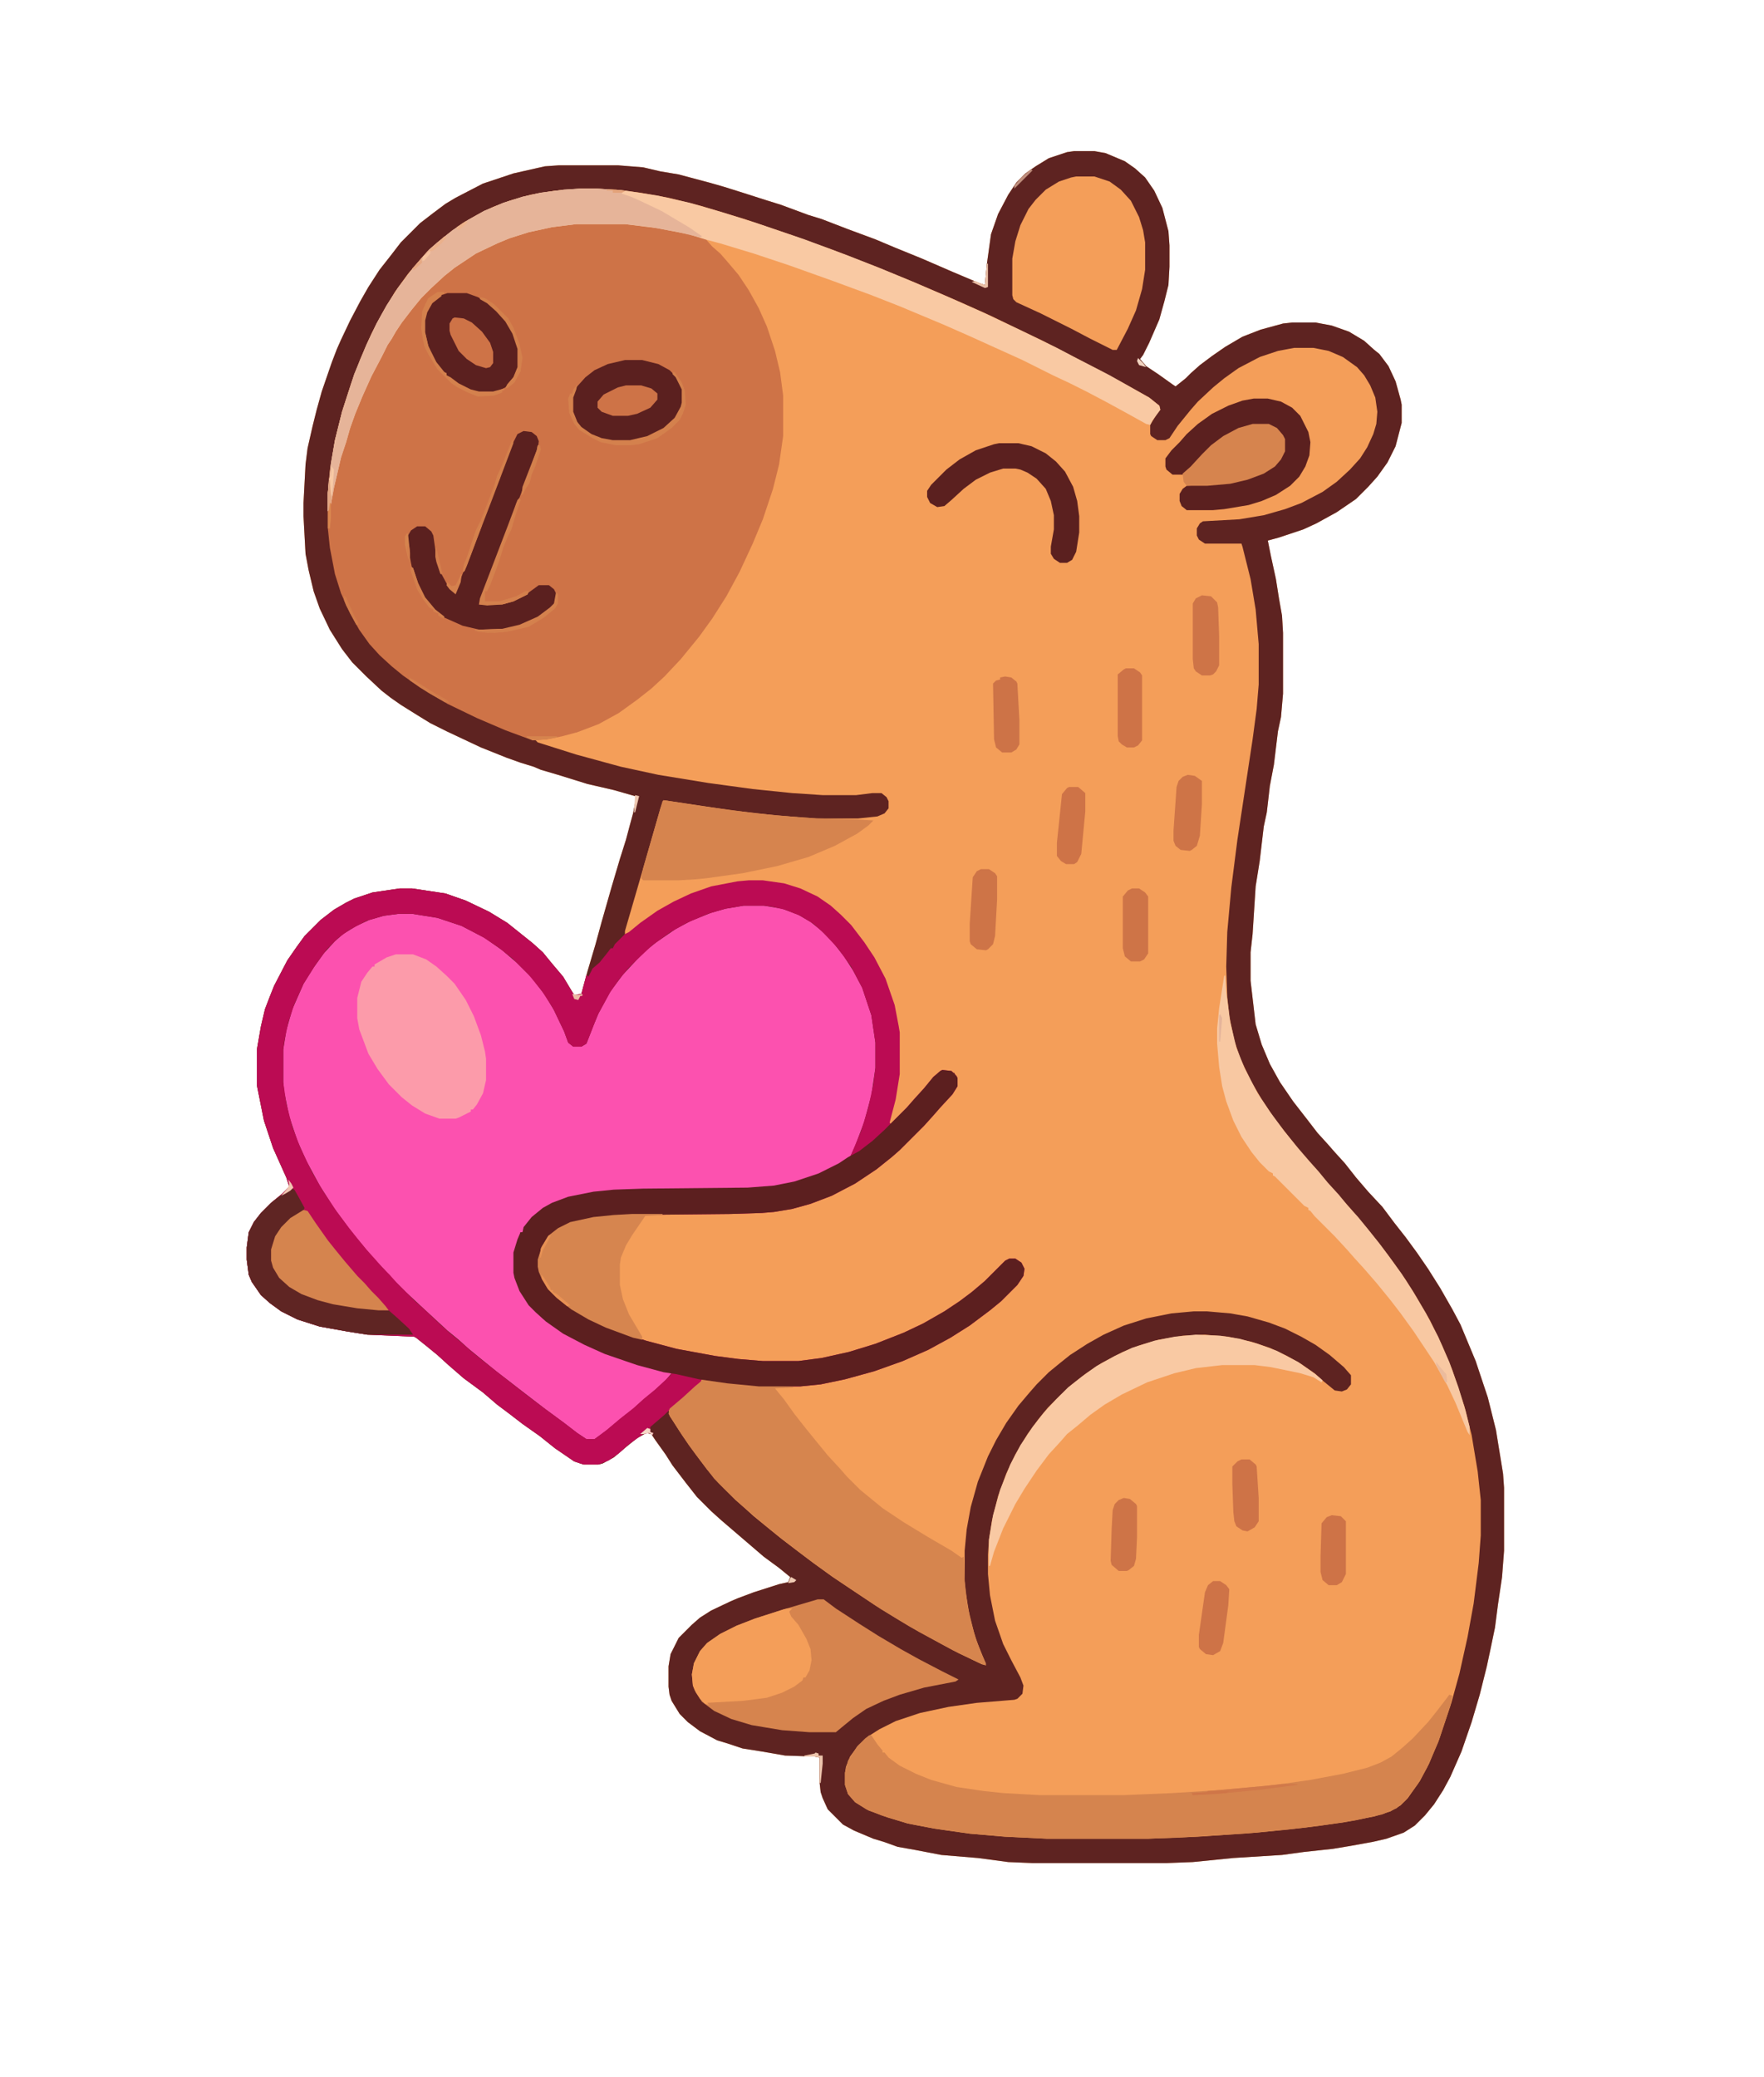 <?xml version="1.0" encoding="UTF-8"?>
<svg data-bbox="243 149 1240 1688" xmlns="http://www.w3.org/2000/svg" height="910" width="773" viewBox="0 0 1739 2048" data-type="ugc">
    <g>
        <path fill="#F49E59" d="M1059 149h20l11 2 19 8 10 7 10 9 9 13 8 17 6 23 1 14v21l-1 18-4 16-5 18-10 23-6 12-3 4 6 7 12 8 14 10 3 2 10-8 5-5 9-8 12-9 13-9 17-10 18-7 22-6 9-1h23l16 3 17 6 15 9 10 9 5 4 9 12 7 15 5 18 1 5v18l-6 23-8 16-10 14-9 10-12 12-19 13-20 11-13 6-24 8-11 3 3 15 5 23 3 19 3 17 1 17v60l-2 23-3 14-4 33-4 21-3 26-3 14-4 34-4 25-3 47-2 18v28l5 43 6 20 8 19 10 18 13 19 14 18 10 13 10 11 7 8 10 11 11 14 12 14 14 15 12 16 11 14 11 15 11 16 12 19 12 21 8 15 15 36 12 36 8 32 7 43 1 14v62l-2 26-4 27-3 23-5 24-3 14-7 28-8 27-10 29-11 25-7 13-9 14-9 11-10 10-11 7-17 6-13 3-22 4-18 3-28 3-22 3-48 3-40 4-26 1h-132l-24-1-30-4-36-3-26-5-17-3-14-5-10-3-19-8-11-6-15-15-5-11-2-6-1-9v-25l-5-1-29-1-23-4-19-3-15-5-10-3-17-9-12-9-8-8-8-13-2-6-1-8v-20l2-12 8-16 13-13 8-7 11-7 19-9 7-3 16-6 25-8 9-2 2-5-11-9-15-11-42-36-10-9-14-14-11-14-13-17-7-11-10-14-4-6-5-1-9 5-10 8-13 11-11 6-4 1h-15l-9-3-19-13-15-12-17-12-13-10-12-9-14-12-19-14-15-13-11-10-11-9-10-8-2-1-46-2-19-3-28-5-22-7-16-8-11-8-9-8-9-13-3-7-2-15v-12l2-15 5-10 7-9 10-10 11-9 7-7-3-9-13-29-9-27-7-35v-35l4-23 4-17 5-13 4-10 13-25 9-13 8-11 16-16 13-10 12-7 8-4 18-6 27-4h12l33 5 20 7 23 11 18 11 25 20 10 9 9 11 11 13 9 15 2 3 7-1 6-22 8-27 6-22 10-35 8-27 6-19 4-15 3-11 2-10v-7l-21-6-26-6-29-9-17-5-7-3-13-4-14-5-25-10-34-16-16-8-13-8-16-10-10-7-9-7-15-14-14-14-10-13-12-19-10-21-6-17-5-21-3-16-2-37v-13l2-38 2-16 5-22 4-16 5-18 10-29 5-13 4-9 9-19 10-19 8-14 11-17 11-14 10-13 19-19 13-10 12-9 10-6 27-14 30-10 31-7 14-1h58l25 2 17 4 18 3 30 8 14 4 16 5 25 8 16 5 27 10 13 4 26 10 27 10 19 8 27 11 30 13 26 11 6 2 2-21 4-29 7-20 10-19 8-12 9-9 10-7 13-8 18-6z"/>
        <path fill="#5E2321" d="M1059 149h20l11 2 19 8 10 7 10 9 9 13 8 17 6 23 1 14v21l-1 18-4 16-5 18-10 23-6 12-3 4 6 7 12 8 14 10 3 2 10-8 5-5 9-8 12-9 13-9 17-10 18-7 22-6 9-1h23l16 3 17 6 15 9 10 9 5 4 9 12 7 15 5 18 1 5v18l-6 23-8 16-10 14-9 10-12 12-19 13-20 11-13 6-24 8-11 3 3 15 5 23 3 19 3 17 1 17v60l-2 23-3 14-4 33-4 21-3 26-3 14-4 34-4 25-3 47-2 18v28l5 43 6 20 8 19 10 18 13 19 14 18 10 13 10 11 7 8 10 11 11 14 12 14 14 15 12 16 11 14 11 15 11 16 12 19 12 21 8 15 15 36 12 36 8 32 7 43 1 14v62l-2 26-4 27-3 23-5 24-3 14-7 28-8 27-10 29-11 25-7 13-9 14-9 11-10 10-11 7-17 6-13 3-22 4-18 3-28 3-22 3-48 3-40 4-26 1h-132l-24-1-30-4-36-3-26-5-17-3-14-5-10-3-19-8-11-6-15-15-5-11-2-6-1-9v-25l-5-1-29-1-23-4-19-3-15-5-10-3-17-9-12-9-8-8-8-13-2-6-1-8v-20l2-12 8-16 13-13 8-7 11-7 19-9 7-3 16-6 25-8 9-2 2-5-11-9-15-11-42-36-10-9-14-14-11-14-13-17-7-11-10-14-4-6-5-1-9 5-10 8-13 11-11 6-4 1h-15l-9-3-19-13-15-12-17-12-13-10-12-9-14-12-19-14-15-13-11-10-11-9-10-8-2-1-46-2-19-3-28-5-22-7-16-8-11-8-9-8-9-13-3-7-2-15v-12l2-15 5-10 7-9 10-10 11-9 7-7-3-9-13-29-9-27-7-35v-35l4-23 4-17 5-13 4-10 13-25 9-13 8-11 16-16 13-10 12-7 8-4 18-6 27-4h12l33 5 20 7 23 11 18 11 25 20 10 9 9 11 11 13 9 15 2 3 7-1 6-22 8-27 6-22 10-35 8-27 6-19 4-15 3-11 2-10v-7l-21-6-26-6-29-9-17-5-7-3-13-4-14-5-25-10-34-16-16-8-13-8-16-10-10-7-9-7-15-14-14-14-10-13-12-19-10-21-6-17-5-21-3-16-2-37v-13l2-38 2-16 5-22 4-16 5-18 10-29 5-13 4-9 9-19 10-19 8-14 11-17 11-14 10-13 19-19 13-10 12-9 10-6 27-14 30-10 31-7 14-1h58l25 2 17 4 18 3 30 8 14 4 16 5 25 8 16 5 27 10 13 4 26 10 27 10 19 8 27 11 30 13 26 11 6 2 2-21 4-29 7-20 10-19 8-12 9-9 10-7 13-8 18-6zm-487 37-25 2-24 4-21 6-16 6-16 8-14 8-15 11-13 11-7 6-7 8-12 14-13 18-13 22-10 19-11 25-9 24-9 28-7 28-5 30-2 22v18l2-1 6-32 7-27 4-13 3-9 9-24 6-13 9-20 8-16 5-9 7-10 5-9 9-12 8-10 12-13 10-10 11-9 14-10 15-9 17-8 18-7 18-5 18-4 24-3h48l32 4 31 6 16 4 2 4 20 20 9 11 9 13 10 17 9 19 9 27 5 21 3 23v40l-4 28-6 24-10 30-10 24-13 28-13 24-14 22-13 18-18 22-16 17-12 11-14 11-18 13-20 11-21 8-15 4-15 3-12 1 3 3 38 12 44 12 37 8 49 8 44 6 39 4 30 2h33l16-2h9l5 4 2 4v7l-4 5-7 3-19 2h-41l-40-3-44-5-60-9-7-1-3 8-19 66-16 55v4l4-2 11-9 17-12 16-9 17-8 20-7 26-5 11-1h14l21 3 16 5 17 8 13 9 10 9 9 9 13 17 10 15 11 21 9 26 4 21 1 6v41l-4 25-6 23 1 3 18-18 7-8 10-11 9-11 6-5 2-1 9 1 3 1 2 5v8l-5 8-12 13-7 8-9 10-23 23-8 7-15 12-21 14-23 12-21 8-18 5-18 3-12 1-31 1-97 1-31 2-22 4-13 4-10 6-7 6-7 12-3 11v7l3 10 5 9 9 10 9 8 15 10 17 9 25 10 24 8 30 8 38 7 23 3 24 2h35l23-3 27-6 26-8 28-11 19-9 21-12 15-10 12-9 13-11 21-21 9-1 6 4 2 5-1 7-6 9-15 15-11 9-20 15-19 12-22 12-25 11-28 10-29 8-24 5-20 2h-41l-31-3-25-3-15 15-11 9-7 6 1 6 13 20 12 17 12 16 11 13 17 17 8 7 10 9 11 9 16 13 17 13 16 12 18 13 42 28 21 13 22 13 24 13 15 8 23 11 4 1-2-6-8-20-6-22-4-24-1-11v-30l2-21 4-22 7-25 10-25 8-16 10-17 12-17 11-13 7-8 12-12 11-9 10-8 17-11 16-9 20-9 22-7 25-5 22-2h13l23 2 17 3 21 6 16 6 16 8 14 8 14 10 14 12 7 8v9l-4 5-5 2-7-1-11-9-9-8-13-9-14-8-17-8-18-6-23-5-23-2-22 1-24 4-20 6-15 6-21 11-15 10-14 11-12 11-12 12-9 11-11 15-12 20-9 19-8 22-6 24-3 19-1 15v19l2 21 5 25 8 23 8 16 9 17 3 8-1 8-5 5-3 1-37 3-28 4-28 6-24 8-16 8-11 7-10 9-8 11-4 10-1 6v12l3 9 7 8 13 8 19 7 20 6 26 5 35 5 35 3 41 2h100l49-2 58-4 48-5 37-5 31-6 16-5 10-6 7-7 12-17 9-17 10-24 12-36 8-29 8-36 6-33 5-40 2-27v-35l-3-28-6-36-7-28-12-36-10-24-12-25-14-24-10-16-12-17-12-16-11-14-11-13-9-11-10-11-7-8-24-28-9-10-11-14-14-18-12-18-10-17-11-23-6-18-5-24-2-19-1-30 1-34 4-44 6-47 15-99 4-30 2-24v-40l-3-34-5-30-8-32-1-3h-36l-6-4-2-4v-7l3-5 3-2 36-2 24-4 21-6 16-6 21-11 14-10 13-12 10-11 7-11 6-13 3-10 1-12-2-14-5-12-6-10-7-8-14-10-14-6-15-3h-19l-16 3-18 6-21 11-14 10-11 9-15 14-7 8-13 16-8 12-4 2h-8l-6-4-1-2v-9l6-10 4-5-1-4-10-8-25-14-24-13-56-29-23-11-29-14-29-13-44-19-39-16-44-17-39-14-47-16-43-13-32-8-28-5-24-3-21-1z"/>
        <path fill="#CE7347" d="M568 220h48l32 4 31 6 16 5 7 8 8 7 7 8 11 13 10 15 10 18 8 18 8 24 5 21 3 23v40l-4 28-6 24-10 30-10 24-13 28-13 24-14 22-13 18-18 22-16 17-13 12-14 11-18 13-20 11-21 8-15 4-15 3-14 1-27-10-28-12-29-14-27-16-17-12-11-9-12-11-10-11-10-14-9-16-9-20-6-19-5-26-2-19v-17l1-1 6-32 7-27 4-13 3-9 9-24 6-13 9-20 8-16 5-9 7-10 5-9 9-12 8-10 12-13 11-11 11-9 14-10 15-9 17-8 18-7 18-5 18-4z"/>
        <path fill="#FC51AF" d="M733 893h20l18 3 16 6 12 7 10 8 12 12 11 14 9 14 9 17 9 27 4 27v25l-4 27-7 26-9 24-5 11-15 9-21 10-19 6-20 4-26 2-103 1-29 1-26 3-19 4-11 4-14 7-11 9-8 11-1 3h-2l-1 6-4 10-1 4v20l3 11 7 14 8 10 10 10 17 12 14 8 25 12 28 10 27 8 16 4-6 7-11 10-11 9-11 10-9 7-17 14-11 8h-8l-9-6-13-10-19-14-26-20-9-7-13-10-16-13-11-9-10-9-11-9-26-24-15-14-15-15-7-8-7-7-7-8-14-17-7-9-14-19-14-22-13-24-9-20-8-24-5-24-1-10v-32l3-19 6-21 11-25 10-16 10-14 11-12 8-7 13-8 13-6 14-4 15-2h13l25 4 24 8 23 12 17 12 14 12 15 15 13 17 9 15 10 21 4 11 5 4h8l5-3 7-18 5-12 12-22 12-16 14-15 9-9 10-8 19-13 15-8 20-8 14-4z"/>
        <path fill="#BB0B53" d="M738 868h14l21 3 16 5 17 8 13 9 10 9 10 10 13 17 10 15 11 21 9 26 4 21 1 6v41l-4 25-6 23 1 1 16-16 7-8 10-11 9-11 7-6 2-1 9 1 5 5 1 2v8l-5 8-12 13-7 8-9 10-24 24-8 7-15 12-21 14-23 12-21 8-18 5-18 3-12 1-31 1-97 1-31 2-22 4-13 4-10 6-6 5-7 12-3 11v7l3 10 5 9 9 10 12 10 15 9 16 8 19 8 27 9 30 8 38 7 23 3 24 2h35l23-3 27-6 26-8 28-11 19-9 21-12 15-10 12-9 13-11 20-20 4-2h6l6 4 3 6-1 7-6 9-16 16-11 9-20 15-19 12-22 12-25 11-28 10-29 8-24 5-20 2h-41l-31-3-22-3-3-1-2 4-10 9-11 10-9 7-5 5-14 12v5l3 1-1 2-3-2-6 1-14 10-10 9-10 7-10 4h-15l-9-3-19-13-15-12-17-12-13-10-12-9-14-12-19-14-15-13-11-10-11-9-10-8-2-1-46-2-19-3-28-5-22-7-16-8-11-8-9-8-9-13-3-7-2-15v-12l2-15 5-10 7-9 10-10 11-9 7-7-3-9-13-29-9-27-7-35v-35l4-23 4-17 5-13 4-10 13-25 9-13 8-11 16-16 13-10 12-7 8-4 18-6 27-4h12l33 5 20 7 23 11 18 11 25 20 10 9 9 11 11 13 9 15 2 3 7-1 5-19 2 2 4-8 7-6 8-10 3-4h2l2-4 10-10 4-2 11-9 17-12 16-9 17-8 20-7 26-5zm-5 25-18 3-17 5-21 9-16 9-18 13-15 14-9 9-9 11-9 13-12 22-7 18-4 10-5 3h-8l-5-4-4-11-11-23-11-17-13-16-16-16-14-11-15-10-21-11-24-8-25-4h-13l-15 2-17 5-17 9-11 8-11 11-11 15-12 19-9 20-6 18-4 19-1 8v32l3 21 6 23 8 21 11 23 11 19 14 21 12 16 8 10 9 11 9 10 7 8 7 7 7 8 18 18 8 7 17 16 10 9 11 9 9 8 11 9 28 22 18 14 16 12 19 14 13 10 9 6h8l12-9 13-11 14-11 10-9 11-9 15-14 1-2-27-7-36-12-21-9-20-10-16-11-10-8-10-10-9-14-5-13-1-5v-20l4-13 2-3v-4h2l4-8 8-9 10-7 7-4 16-6 25-5 20-2 29-1 103-1 26-2 20-4 24-8 20-10 11-7 11-26 7-23 5-23 2-16v-25l-4-27-9-27-11-21-13-18-14-15-10-9-13-8-15-6-13-3-8-1z"/>
        <path fill="#D6854E" d="m692 1360 25 3 31 3 34 1v1l-18 1 9 11 10 14 11 14 13 16 9 11 12 13 7 8 13 13 22 18 21 14 23 14 24 14 10 7 2-1 1 24 3 25 6 25 6 18 6 13v2l-6-2-27-13-22-12-20-11-28-17-33-22-19-13-18-13-26-20-14-11-13-11-14-12-16-15-12-12-13-17-12-16-10-15-10-16 1-5 13-11 12-11 6-5z"/>
        <path fill="#D5844E" d="m1429 1671 3 1-2 10-12 36-11 25-9 16-12 16-9 8-14 6-27 6-33 5-33 4-43 4-66 4-29 1h-100l-41-2-35-3-35-5-26-5-26-8-15-6-11-7-7-8-3-9v-12l3-12 9-14 8-8 4-3h2l6 9 5 6v2h2l4 5 11 8 16 8 15 6 25 7 27 4 19 2 36 2h83l48-2 47-3 54-5 35-5 32-6 24-6 13-5 11-6 11-9 10-9 15-16 8-10 10-13z"/>
        <path fill="#F9C9A3" d="M572 186h17l28 2 32 5 31 7 31 9 35 11 47 16 43 16 33 13 29 12 35 15 36 16 38 18 35 17 19 10 33 17 39 22 10 8 1 4-8 11-2 4-4-1-18-10-22-12-19-10-16-8-17-8-30-15-53-24-25-11-43-18-28-11-38-14-42-15-36-12-33-10-15-4-16-5-31-6-32-4h-48l-24 3-23 5-19 6-12 5-21 10-21 14-10 8-13 12-10 10-9 11-10 13-6 9-4 7-4 6-6 12-10 19-9 20-7 17-5 14-4 14-5 15-7 30-4 22-2 1v-18l3-29 4-23 7-28 12-37 12-29 10-21 10-18 11-17 12-16 11-13 8-9 8-7 15-12 15-10 16-9 19-8 19-6 18-4 23-3z"/>
        <path fill="#5C1F1F" d="m929 1055 9 1 5 5 1 2v8l-5 8-12 13-7 8-9 10-24 24-8 7-15 12-21 14-23 12-21 8-18 5-18 3-12 1-31 1-97 1-31 2-22 4-13 4-10 6-6 5-7 12-3 11v7l3 10 5 9 9 10 12 10 15 9 16 8 19 8 27 9 30 8 38 7 23 3 24 2h35l23-3 27-6 26-8 28-11 19-9 21-12 15-10 12-9 13-11 20-20 4-2h6l6 4 3 6-1 7-6 9-16 16-11 9-20 15-19 12-22 12-25 11-28 10-29 8-24 5-20 2h-41l-31-3-28-4-22-5-13-2-26-7-32-11-20-9-21-11-17-12-10-9-7-7-9-14-5-13-1-5v-20l4-13 3-7h2l1-5 8-10 11-9 9-5 16-6 25-5 20-2 29-1 103-1 26-2 20-4 24-8 20-10 9-6 11-6 13-10 12-11 22-22 7-8 10-11 9-11 7-6z"/>
        <path fill="#D6844E" d="M806 1577h6l12 9 23 15 19 12 22 13 18 10 23 12 16 8-3 2-31 6-24 7-16 6-17 8-13 9-11 9-6 5h-26l-27-2-30-5-20-6-17-8-12-9-6-9-3-7-1-11 2-11 6-12 7-8 13-9 16-8 18-7 28-9z"/>
        <path fill="#F49E59" d="M1061 174h18l15 5 11 8 10 11 8 16 4 13 2 12v27l-3 19-6 21-8 18-11 21h-4l-22-11-19-10-30-15-24-11-3-3-1-4v-36l3-17 5-16 8-16 7-9 10-10 13-8 12-4z"/>
        <path fill="#FC9BAA" d="M390 941h17l13 5 10 7 10 9 8 8 11 16 8 16 7 19 4 16 1 7v21l-3 13-6 11-4 5h-2v2l-12 6-3 1h-16l-14-5-13-8-10-8-13-13-11-15-9-15-9-24-2-11v-20l4-16 6-9 5-6h2v-2l12-7z"/>
        <path fill="#E6B499" d="M572 186h17l28 2-4 1v2l9 3 9 4 21 10 27 16 13 9-2 1-21-5-27-5-26-3h-48l-24 3-23 5-19 6-12 5-21 10-21 14-10 8-13 12-10 10-9 11-10 13-6 9-4 7-4 6-6 12-10 19-9 20-7 17-5 14-4 14-5 15-7 30-4 22-2 1v-18l3-29 4-23 7-28 12-37 12-29 10-21 10-18 11-17 12-16 11-13 8-9 8-7 15-12 15-10 16-9 19-8 19-6 18-4 23-3z"/>
        <path fill="#F8C8A2" d="M1207 962h1l1 16 4 30 6 25 8 20 13 25 12 18 14 19 13 16 12 14 9 10 9 11 11 12 9 11 10 11 9 11 12 15 9 12 13 18 11 17 13 22 12 23 11 25 9 25 7 23 4 16v8l-2-3-12-29-8-17-13-23-20-30-13-18-10-13-13-16-13-15-10-11-7-8-12-13-20-20-4-5-2-1v-2l-4-2-29-29-2-1v-2l-4-2-9-9-8-10-10-15-8-16-7-19-4-15-3-19-2-23v-15l2-20z"/>
        <path fill="#D6844E" d="m654 789 39 6 52 7 44 4 16 1 40 1 16 1-5 5-11 8-22 12-26 11-31 9-34 7-36 5-10 1-17 1h-35l-2-2 2-10 19-66z"/>
        <path fill="#F9C9A3" d="m1179 1316 24 1 19 3 18 5 19 7 21 11 17 12 7 6-1 2-8-5-13-4-29-6-16-2h-32l-26 3-21 5-27 9-25 12-17 10-14 10-13 11-10 8-7 8-11 12-12 16-12 18-9 15-12 24-9 23-4 14h-1v-26l4-24 7-25 10-25 10-19 12-18 11-14 12-13 12-12 14-11 14-10 18-10 17-8 22-7 20-4z"/>
        <path fill="#5B201F" d="m516 425 8 1 5 4 2 5-1 9-17 44-22 58-15 39-4 11h14l13-2 11-4 10-5 11-8h10l5 4 2 4v7l-3 5-8 7-11 7-17 7-14 3h-22l-17-4-18-8-13-11-8-11-6-12-5-15-3-15-1-8v-9l3-5 6-4h8l6 5 2 4 3 21 4 15 7 13 5 5 3 2 19-50 15-39 20-53 7-14z"/>
        <path fill="#D6854F" d="M623 1197h30v1l-17 1-13 19-6 10-5 12-1 7v20l3 14 6 15 13 22v3l-9-2-27-10-17-8-17-10-14-11-9-9-6-10-3-7-1-5v-7l4-13 7-11 9-7 12-6 23-5 20-2z"/>
        <path fill="#F49E59" d="M776 1586h5l-3 3 2 5 7 8 8 14 4 10 1 11-2 10-4 7h-2l-1 3-8 6-12 6-15 5-23 3-36 2 2 2-4-1-5-5-5-8-2-5-1-11 2-11 6-12 7-8 13-9 16-8 18-7 28-9z"/>
        <path fill="#5B201F" d="M1236 393h14l13 3 11 6 8 8 8 16 2 10-1 13-4 11-6 10-9 9-14 9-14 6-13 4-24 4-11 1h-26l-5-4-2-5v-7l3-5 4-3 36-2 21-4 17-6 10-6 6-5 5-8 1-3v-12l-5-8-5-4-5-2h-16l-16 5-13 7-9 7-10 9-9 9-7 8-5 4h-10l-6-5-1-3v-8l6-8 8-8 7-8 11-10 14-10 16-8 14-5z"/>
        <path fill="#5B201F" d="M616 355h17l16 4 11 6 7 7 6 12v13l-4 10-6 8-9 8-16 8-17 4h-17l-14-3-12-6-7-6-6-10-1-4v-14l4-10 9-10 9-7 13-6z"/>
        <path fill="#5B201F" d="M441 289h19l11 4 12 7 14 14 8 13 5 13 1 4v18l-5 12-8 8-8 4-4 1h-14l-13-4-10-6-9-7v-2l-4-2-8-11-7-14-3-13v-12l3-10 6-9 8-6z"/>
        <path fill="#5F2523" d="m288 1172 2 1 4 7 6 11-1 3-14 9-9 9-6 12-2 8v11l4 11 6 8 7 6 14 8 24 8 22 4 15 2 23 2 8 7 12 11 4 6h-45l-19-3-28-5-22-7-16-8-11-8-9-8-9-13-3-7-2-15v-12l2-15 5-10 7-9 10-10 9-7 10-6z"/>
        <path fill="#5B201F" d="M985 437h19l13 3 14 7 10 8 9 10 8 15 4 14 2 15v16l-3 19-4 8-5 3h-7l-6-4-3-5v-7l3-17v-14l-3-14-5-12-9-10-9-6-7-3-5-1h-12l-13 4-14 7-12 9-12 11-7 6-7 1-7-4-3-6v-6l4-6 15-15 13-10 16-9 18-6z"/>
        <path fill="#D5844E" d="m299 1193 4 1 8 12 12 17 8 10 9 11 12 14 7 7 7 8 7 7 7 8 3 4h-10l-21-2-24-4-15-4-16-6-12-7-10-9-6-10-2-7v-11l4-13 6-9 9-9z"/>
        <path fill="#D6844E" d="M1235 418h16l8 4 6 7 2 4v12l-4 8-6 7-11 7-16 6-17 4-23 2h-20l-3-4-1-8 8-7 11-12 9-9 12-9 15-8z"/>
        <path fill="#CE7447" d="m1185 587 9 1 6 6 1 5 1 28v29l-3 6-3 3-3 1h-8l-6-4-2-3-1-9v-55l3-5z"/>
        <path fill="#CE7447" d="M967 857h8l6 4 2 3v23l-2 36-2 8-5 5-2 1-9-1-6-5-1-3v-17l3-46 4-6z"/>
        <path fill="#CE7347" d="M1110 659h8l6 4 2 3v64l-4 5-4 2h-7l-5-3-3-3-1-5v-61l6-5z"/>
        <path fill="#CE7447" d="m1171 764 7 1 7 5v23l-2 31-3 10-5 4-2 1-9-1-5-4-2-5v-10l3-43 2-6 4-4z"/>
        <path fill="#CE7347" d="M1054 776h9l7 6v18l-4 42-4 8-3 2h-8l-5-3-4-5v-13l5-48 5-6z"/>
        <path fill="#CD7347" d="m991 667 6 1 5 4 1 2 2 36v24l-3 5-5 3h-9l-6-5-2-8-1-55 3-3 4-1v-2z"/>
        <path fill="#CE7447" d="M1116 876h7l6 4 3 4v56l-4 6-4 2h-9l-6-5-2-8v-51l5-6z"/>
        <path fill="#CE7347" d="M1196 1559h7l6 4 3 4-1 16-5 37-3 8-7 4-7-1-6-5-1-2v-12l6-42 3-7z"/>
        <path fill="#CE7447" d="m1108 1477 6 1 6 5 1 2v31l-1 21-2 7-5 4-2 1h-8l-7-6-1-4 1-32 1-18 2-6 4-4z"/>
        <path fill="#CE7347" d="M1224 1439h8l6 5 1 2 2 31v23l-4 6-7 4-5-1-6-4-2-5-1-9-1-28v-17l5-5z"/>
        <path fill="#CE7347" d="m1313 1494 9 1 5 5v52l-4 8-5 3h-8l-6-5-2-8v-16l1-32 5-6z"/>
        <path fill="#CE7347" d="M617 380h15l10 3 6 5v6l-7 8-13 6-9 2h-15l-11-4-4-4v-6l6-7 14-7z"/>
        <path fill="#CE7347" d="m448 313 9 1 8 4 10 9 8 11 3 9v11l-3 4-4 1-10-3-9-6-8-8-8-16-1-4v-7l3-5z"/>
        <path fill="#D4814D" d="M663 367h2l7 10 3 8 1 14-3 9-3 6-8 8-14 10-18 6-8 1h-15l-15-3-8-4-8-5-5-3-5-6-5-11-1-14 2-5h2l1-4 4-5-1 5-3 8v14l4 10 4 5 10 7 10 4 11 2h17l17-4 16-8 11-10 6-11 1-4v-13l-6-12-3-3z"/>
        <path fill="#D4814D" d="M431 288h7l-1 2h-2v2l-9 7-5 9-2 8v12l3 13 8 16 8 10 2 1v2l4 2 8 6 12 6 8 2h14l11-3v2h-2v2l-8 3-16 1-10-4-10-5-6-4-14-14-6-10-6-11-2-7-2-12 1-17 4-9 2-4z"/>
        <path fill="#D4814D" d="m512 491 1 2-4 12-5 17-4 8-4 10-4 13-4 11-5 13-3 6h-2v10h14l17-5 9-5h3l-1 3-14 7-11 3-15 1-8-1 1-6 10-26 18-47 9-24z"/>
        <path fill="#D37F4C" d="m505 433 1 4-22 58-15 39-11 29-2 1 1-7 3-7 9-27 4-8 4-10 10-26 3-10 5-11z"/>
        <path fill="#D3804C" d="m473 293 5 1 9 6 14 14 5 9 6 16 3 14-2 13-6 11-6 5-3 1 2-4 6-7 4-10v-18l-5-15-7-12-9-10-9-8-7-4z"/>
        <path fill="#D4814D" d="m548 584 2 2v9l-3 5-11 9-15 9-17 4-16 2-17-1-3-2 27-1 17-4 18-8 12-9 4-4z"/>
        <path fill="#D1794A" d="M1264 1759h15v1l-39 5-42 4-22 1-1-2 15-1 1-1 56-5z"/>
        <path fill="#D4814D" d="M530 439h2l1 4-6 18-3 7-2 8-4 6-3 6h-1l1-8 14-36z"/>
        <path fill="#D4814D" d="m474 514 1 4-15 40-3 6h-1l1-7 3-7 9-27 4-8z"/>
        <path fill="#D4814D" d="m405 559 2 1 5 15 7 14 10 12 9 7-1 2-5-3v-2l-5-2v-2l-4-2-6-8-5-9-4-10-3-9z"/>
        <path fill="#F8C9A4" d="m327 460 2 3-1 16-2 17-1 7-2 1v-18l1-13 2-4z"/>
        <path fill="#D37E4C" d="m403 668 4 2 22 14 11 6 3 3-5-1-16-9-18-12z"/>
        <path fill="#E89154" d="m534 1257 3 4 5 8 1 3h2v2l4 2 13 11-3 1-11-9-8-8-6-10z"/>
        <path fill="#D4804D" d="M518 583h3l-1 3-14 7-11 3h-5l3-3 16-5z"/>
        <path fill="#D37F4C" d="M495 620h7v2l-2 1-20 1-12-2v-1z"/>
        <path fill="#D5814D" d="M454 566h1l-1 8-5 12-6-5-3-4 1-3 4 4 4-1 4-8z"/>
        <path fill="#D4814D" d="M512 360h1v6l-6 11-6 5-3 1 2-4 6-7 5-11z"/>
        <path fill="#CF7648" d="M1191 1766h21l-3 2-15 1-18 1-1-2 15-1z"/>
        <path fill="#D3804C" d="M530 439h2l1 4-6 18-5 3 3-9 4-11z"/>
        <path fill="#D5844E" d="M401 526h1l2 19v9l-2-4-3-13v-8z"/>
        <path fill="#EDC5AD" d="m804 1728 3 1v2h4v8l-2 19h-1v-25l-5-1h-10v-1l10-2z"/>
        <path fill="#EABFA6" d="M973 260h1v23l-3 1-13-6 3-1 10 4z"/>
        <path fill="#D3804C" d="M418 328h1l3 13 5 12-4-2-5-10-1-9z"/>
        <path fill="#D27D4B" d="m339 587 2 2 8 18 4 7v2h-2l-10-19-2-5z"/>
        <path fill="#E3A783" d="M324 473h1l1 14 1 4-2 12-2 1v-18z"/>
        <path fill="#D37F4C" d="m405 559 2 1 5 15 6 13-4-2-3-5-6-18z"/>
        <path fill="#EBBB9D" d="m1416 1343 4 5 6 7 1 8h-2l-9-17z"/>
        <path fill="#D6844E" d="M519 726h30v1l-10 2-14 1-6-3z"/>
        <path fill="#D37E4C" d="M429 540h1l4 17 2 9h-2l-4-12-1-5z"/>
        <path fill="#DA874F" d="M325 496h1v15l-1 10h-2v-17l1-1z"/>
        <path fill="#BF8E7C" d="m1016 167 2 1-18 18v-3l7-8z"/>
        <path fill="#EAB08B" d="m438 233 2 1-5 6-8 7-6 2 5-5z"/>
        <path fill="#E6B59B" d="m1203 1000 2 4-2 23h-1v-26z"/>
        <path fill="#E79154" d="M541 1218h2l-2 4-6 11-2 7h-1l1-9 7-12z"/>
        <path fill="#D4814D" d="M493 464h1l-1 7-4 9-2 1 3-12z"/>
        <path fill="#D27C4B" d="m424 683 5 1 11 6 3 3-5-1-14-8z"/>
        <path fill="#F1C5B1" d="m284 1163 3 4 2 4-3 3-5 3-4 2 6-7 2-4z"/>
        <path fill="#F5D8C7" d="m638 1408 3 1v3l3 1-1 2-3-2-6 1h-3z"/>
        <path fill="#D37F4C" d="m512 491 1 2-4 12-3 1 3-10z"/>
        <path fill="#E4A37A" d="M598 187h9l10 1-4 2h-9v-2h-6z"/>
        <path fill="#EDBBA5" d="m564 980 6 1 4-1v2h-2l-2 4-4-1z"/>
        <path fill="#F2D4C1" d="m1122 353 5 5 3 4-7-2-2-4z"/>
        <path fill="#ECB28C" d="m459 218 2 1-5 5-4 3-2-1v-2z"/>
        <path fill="#D37E4C" d="M402 537h1l1 8v9l-2-4-1-9z"/>
        <path fill="#E6A882" d="m415 255 1 4-8 7-2-1z"/>
        <path fill="#F5C4A0" d="M424 247v3l-6 7h-2l1-4z"/>
        <path fill="#F0CBB4" d="m780 1555 5 3-2 2-6 1 2-5z"/>
        <path fill="#EEC7B0" d="m626 784 4 1-4 16h-1z"/>
        <path fill="#D37F4C" d="M518 583h3l-1 3-8 4v-3z"/>
    </g>
</svg>
